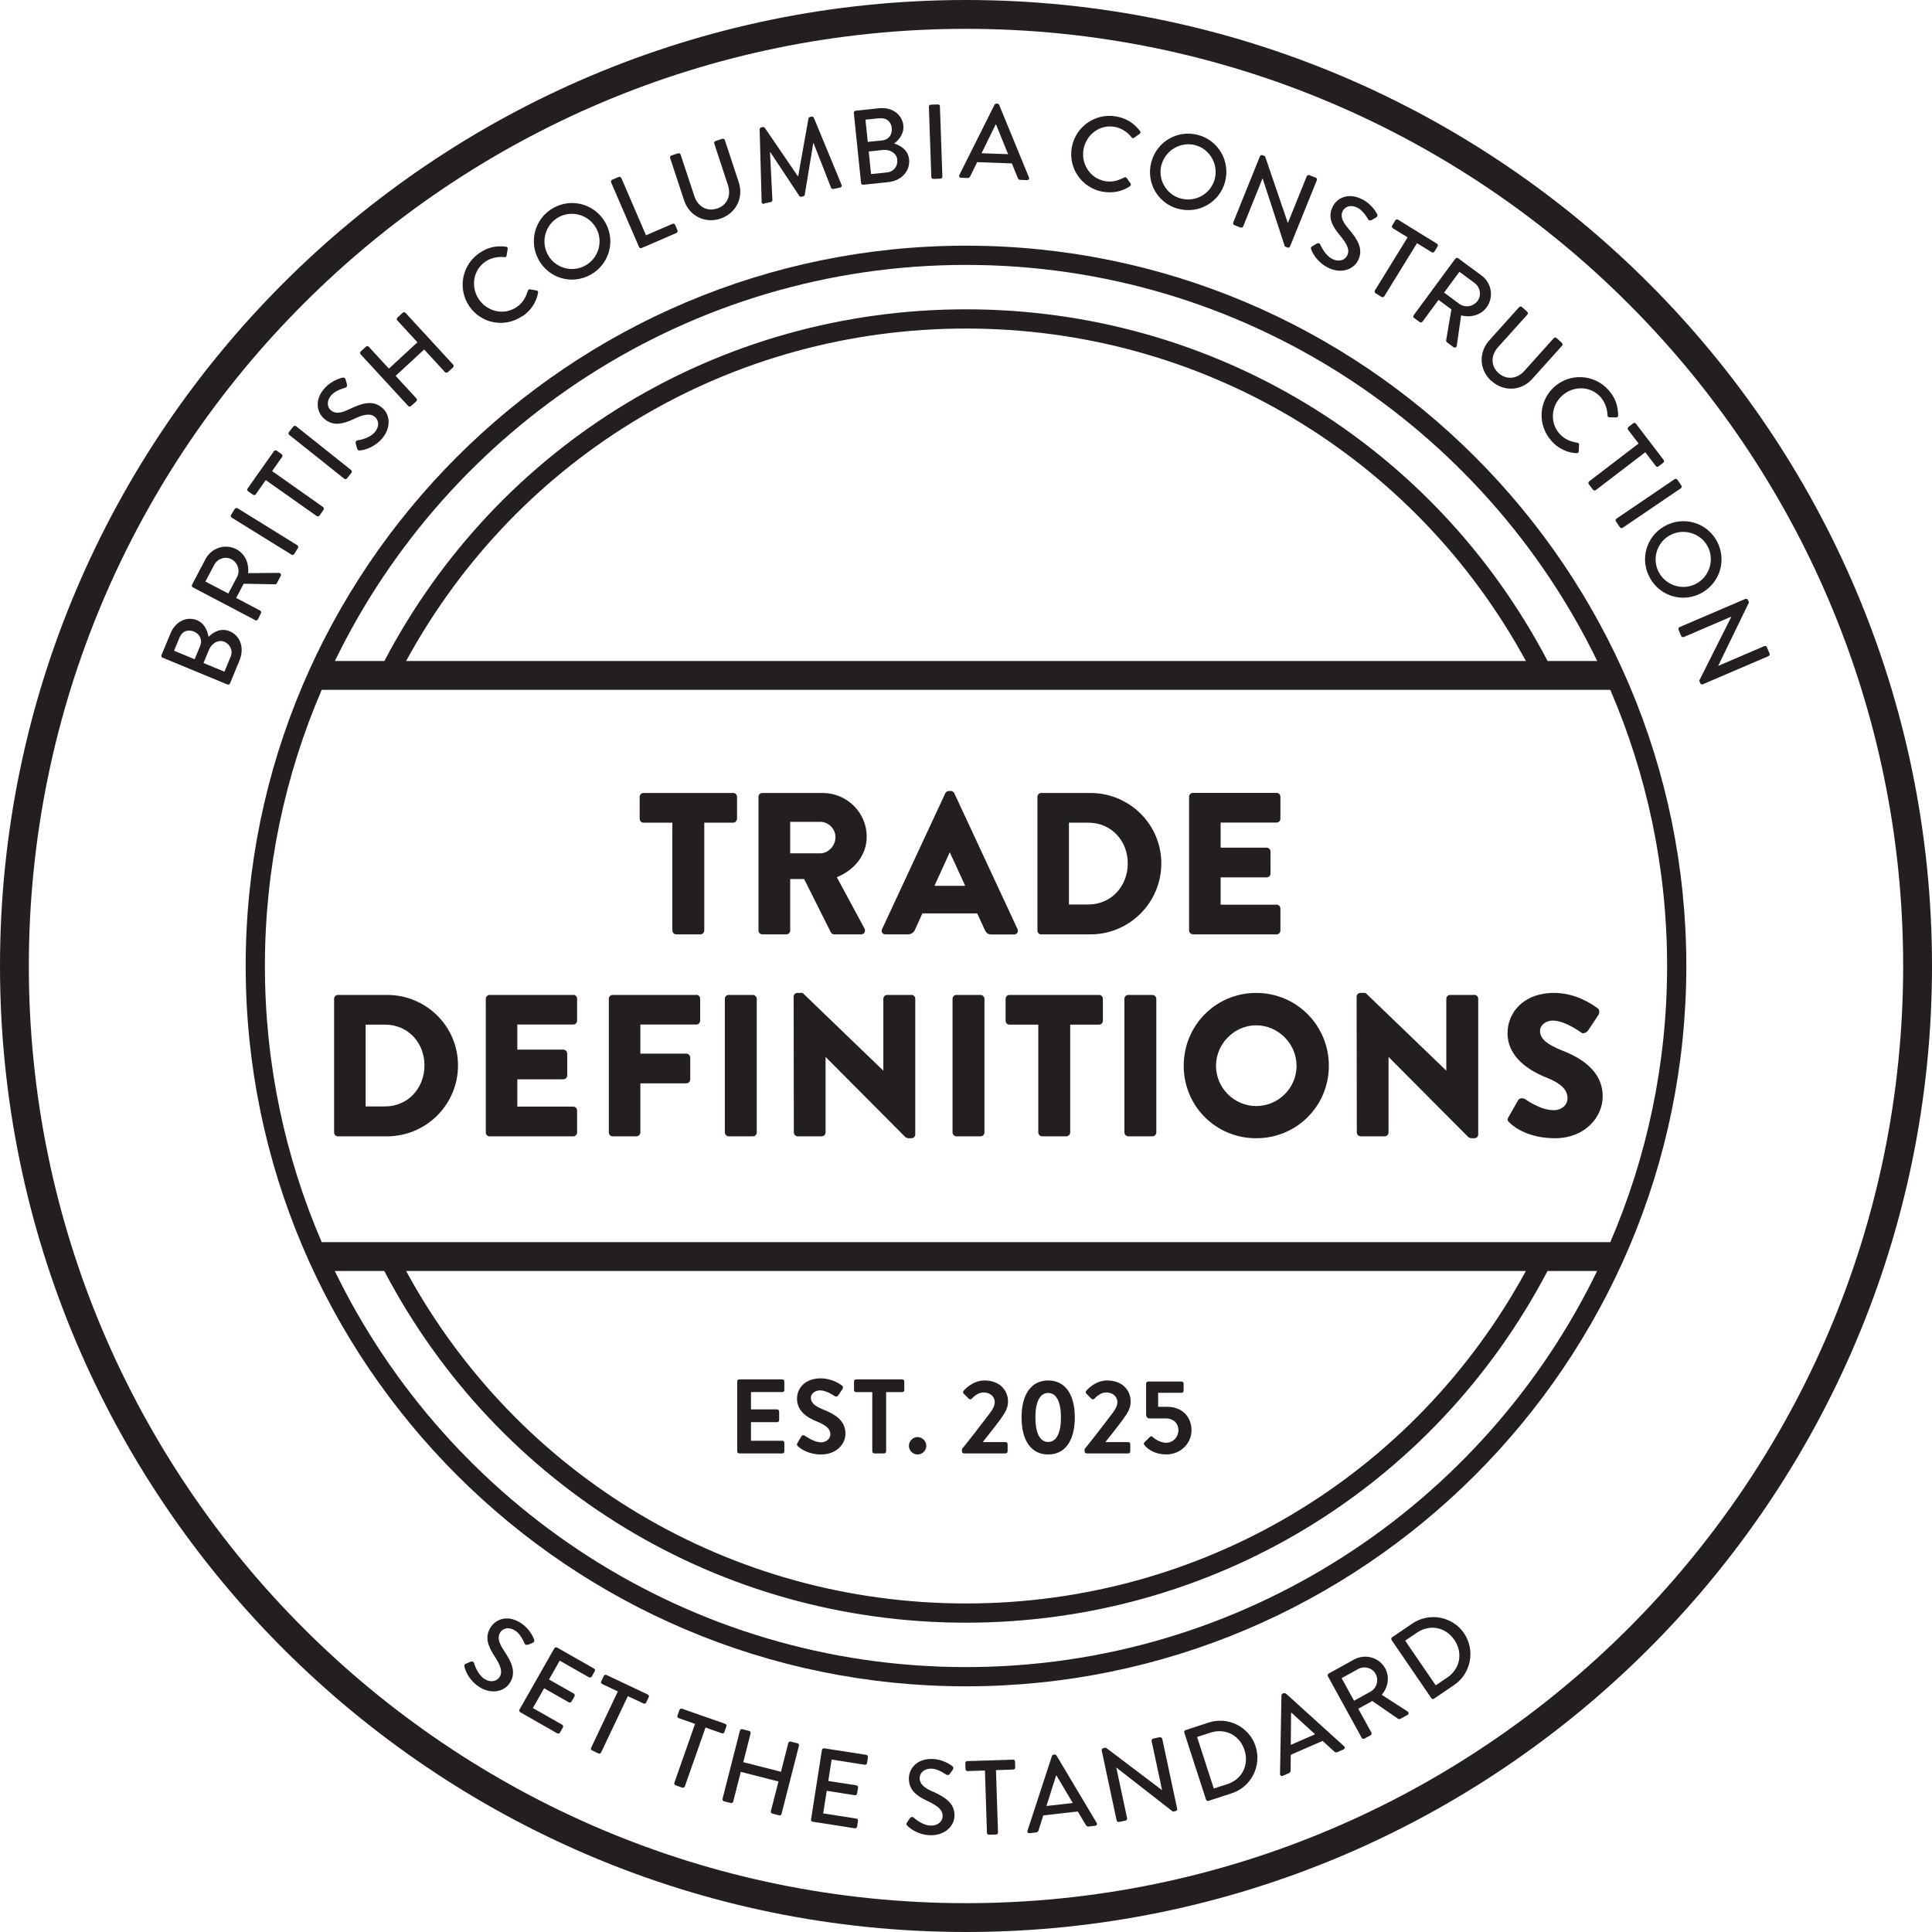 <?xml version="1.0" encoding="UTF-8"?>
<svg id="Layer_2" data-name="Layer 2" xmlns="http://www.w3.org/2000/svg" viewBox="0 0 201 201">
  <defs>
    <style>
      .cls-1 {
        fill: #231f20;
      }
    </style>
  </defs>
  <g id="Layer_2-2" data-name="Layer 2">
    <g>
      <path class="cls-1" d="M100.5,0C45.08,0,0,45.08,0,100.5s45.08,100.5,100.5,100.5,100.5-45.08,100.5-100.5S155.92,0,100.5,0ZM100.5,198c-53.76,0-97.5-43.74-97.5-97.5S46.74,3,100.5,3s97.5,43.74,97.5,97.5-43.74,97.5-97.5,97.5Z"/>
      <path class="cls-1" d="M23.88,65.67c-.94-.39-1.74.14-2.19.59-.08-.59-.4-1.41-1.18-1.73-1.07-.44-2.25.11-2.76,1.34l-.95,2.28c-.05.11.01.23.11.27l6.75,2.79c.1.04.23,0,.27-.11l.99-2.4c.53-1.29.09-2.57-1.05-3.04ZM20.82,67.21l-.57,1.38-2.14-.89.57-1.38c.27-.65.86-.87,1.48-.62.61.25.93.85.66,1.5ZM23.99,68.33l-.64,1.55-2.18-.9.58-1.4c.28-.66.97-1.07,1.59-.81.63.26.91.94.66,1.56Z"/>
      <path class="cls-1" d="M26.54,64.53c.1.05.23.02.28-.09l.33-.64c.05-.1,0-.23-.09-.28l-2.49-1.31.78-1.48,3.28.06c.05,0,.13-.03.17-.11l.4-.76c.09-.17-.03-.32-.2-.32l-3.19.03c.11-1.03-.32-2.02-1.22-2.49-1.16-.61-2.6-.14-3.21,1.03l-1.4,2.66c-.06.11-.01.23.09.28l6.47,3.4ZM22.29,58.76c.33-.64,1.16-.92,1.79-.58.67.36.92,1.2.59,1.83l-.92,1.74-2.38-1.25.92-1.74Z"/>
      <rect class="cls-1" x="26.94" y="51.43" width="1.15" height="7.73" rx=".21" ry=".21" transform="translate(-33.98 49.59) rotate(-58.25)"/>
      <path class="cls-1" d="M26.32,51.47c.09.06.22.05.29-.05l1.04-1.47,5.3,3.74c.09.06.23.04.29-.05l.42-.6c.06-.09.04-.23-.05-.29l-5.3-3.74,1.04-1.47c.07-.1.04-.23-.05-.29l-.51-.36c-.09-.06-.22-.05-.29.05l-2.74,3.88c-.07.1-.04.23.05.29l.51.36Z"/>
      <path class="cls-1" d="M32.95,43.21h.73c.12,0,.21.09.21.21v7.31c0,.12-.09.21-.21.21h-.73c-.12,0-.21-.09-.21-.21v-7.31c0-.12.09-.21.21-.21Z" transform="translate(-24.27 43.81) rotate(-51.47)"/>
      <path class="cls-1" d="M36.77,43.61c1.07-.51,1.76-.65,2.26-.21.42.38.44,1.05-.08,1.61-.57.63-1.66.79-1.75.8-.16.02-.23.17-.19.34.04.17.1.35.14.52.07.21.18.2.31.19.24-.02,1.33-.18,2.24-1.18.96-1.07.95-2.46.1-3.22-1-.9-2.18-.5-3.43.1-.89.43-1.5.53-1.97.11-.3-.27-.52-.9.1-1.59.43-.48,1.32-.71,1.41-.74.18-.05.22-.2.18-.36-.04-.16-.09-.33-.13-.49-.05-.19-.22-.23-.32-.2-.13.03-1.11.26-1.85,1.08-1.18,1.3-.74,2.59-.1,3.16.95.86,1.98.59,3.08.08Z"/>
      <path class="cls-1" d="M42.47,42.23c.07.08.21.09.3.01l.54-.49c.09-.08.09-.22.01-.3l-2.16-2.35,2.97-2.74,2.16,2.35c.08.08.21.09.3.01l.54-.49c.08-.08.09-.22.01-.3l-4.95-5.38c-.08-.08-.22-.09-.3-.01l-.54.5c-.09.08-.09.21-.01.3l2.09,2.27-2.97,2.74-2.09-2.27c-.07-.08-.21-.09-.3-.01l-.54.49c-.08.08-.09.22-.01.3l4.95,5.38Z"/>
      <path class="cls-1" d="M54.39,32.88c.81-.56,1.39-1.38,1.59-2.41.02-.11-.04-.24-.16-.25l-.7-.12c-.09,0-.17.04-.21.16-.2.64-.48,1.22-1.15,1.68-1.3.9-3.03.5-3.92-.77-.88-1.27-.65-3.04.64-3.94.56-.39,1.31-.56,1.99-.48.14.02.22-.03.23-.16l.12-.68c.02-.12-.05-.23-.19-.25-.99-.11-1.86.04-2.78.68-1.81,1.26-2.26,3.73-1.01,5.54,1.26,1.82,3.72,2.25,5.53.99Z"/>
      <path class="cls-1" d="M61.41,28.6c1.94-1.06,2.66-3.45,1.6-5.39-1.06-1.94-3.46-2.66-5.4-1.6-1.94,1.06-2.63,3.46-1.58,5.4,1.06,1.94,3.44,2.65,5.38,1.59ZM58.13,22.59c1.39-.76,3.15-.22,3.9,1.16.76,1.39.23,3.13-1.16,3.89-1.38.75-3.13.24-3.88-1.15-.75-1.38-.24-3.15,1.14-3.9Z"/>
      <path class="cls-1" d="M66.48,25.69c.04.1.17.16.28.11l3.61-1.56c.11-.05.15-.17.11-.28l-.24-.56c-.04-.1-.16-.16-.28-.11l-2.75,1.19-2.57-5.96c-.04-.1-.17-.15-.28-.11l-.67.29c-.11.05-.15.17-.11.28l2.9,6.71Z"/>
      <path class="cls-1" d="M74.93,22.75c1.66-.55,2.45-2.19,1.93-3.78l-1.45-4.4c-.04-.1-.16-.17-.27-.13l-.7.23c-.11.04-.17.16-.13.26l1.43,4.35c.34,1.04-.07,2.07-1.15,2.42-1.07.35-2.01-.25-2.35-1.29l-1.43-4.33c-.03-.1-.15-.17-.26-.13l-.7.23c-.1.03-.17.16-.13.26l1.45,4.4c.52,1.59,2.13,2.45,3.78,1.91Z"/>
      <path class="cls-1" d="M79.5,21.17l.7-.15c.09-.02.17-.12.16-.19l-.25-4.99s.03,0,.04,0l3.01,4.55c.04.06.12.1.21.08l.19-.04c.1-.02.15-.09.16-.16l.89-5.38s.02,0,.03,0l1.83,4.66c.04.07.14.13.24.11l.7-.15c.15-.03.21-.15.14-.29l-2.88-6.97c-.04-.08-.14-.14-.23-.12l-.17.04c-.08.02-.15.09-.16.16l-1.07,6h-.04s-3.43-5.03-3.43-5.03c-.04-.06-.14-.09-.21-.08l-.17.04c-.09.02-.16.11-.16.2l.21,7.54c.01.16.11.24.26.21Z"/>
      <path class="cls-1" d="M89.82,19.22l2.58-.27c1.38-.14,2.3-1.14,2.18-2.37-.11-1.01-.95-1.47-1.56-1.65.49-.35,1.05-1.02.96-1.87-.12-1.15-1.17-1.94-2.5-1.8l-2.46.26c-.12.01-.2.12-.19.23l.75,7.28c.01.11.11.2.23.19ZM93.35,16.62c.07.68-.39,1.25-1.06,1.32l-1.67.17-.24-2.35,1.5-.16c.71-.07,1.4.34,1.47,1.01ZM91.53,12.31c.7-.07,1.18.34,1.25,1.01.07.66-.31,1.22-1.01,1.29l-1.49.15-.24-2.31,1.48-.15Z"/>
      <path class="cls-1" d="M96.97,10.88h.73c.12,0,.21.09.21.21v7.31c0,.12-.09.21-.21.21h-.73c-.12,0-.21-.09-.21-.21v-7.31c0-.12.09-.21.21-.21Z" transform="translate(-.45 3.4) rotate(-2)"/>
      <path class="cls-1" d="M99.97,18.49l.7.03c.13,0,.22-.08.26-.16.24-.5.49-.99.73-1.49l3.61.13.63,1.54c.04.1.11.17.25.17l.7.03c.17,0,.26-.13.2-.28l-3.1-7.55c-.03-.07-.13-.13-.18-.13h-.11c-.05,0-.16.04-.19.11l-3.66,7.31c-.07.14.01.29.18.29ZM103.58,12.96h.05s1.25,3.08,1.25,3.08l-2.76-.1,1.46-2.98Z"/>
      <path class="cls-1" d="M114.72,19.94c.97.18,1.96.02,2.83-.56.09-.06.14-.2.07-.29l-.41-.58c-.05-.07-.15-.1-.26-.04-.6.3-1.21.52-2,.37-1.55-.29-2.5-1.8-2.22-3.32.28-1.52,1.7-2.61,3.25-2.32.67.12,1.32.54,1.74,1.08.08.12.18.13.27.05l.57-.4c.1-.07.13-.2.04-.31-.62-.78-1.34-1.29-2.44-1.5-2.17-.4-4.25,1.02-4.65,3.2-.4,2.17,1.03,4.22,3.2,4.63Z"/>
      <path class="cls-1" d="M122.54,21.71c2.13.59,4.3-.62,4.9-2.75.59-2.13-.63-4.32-2.76-4.91-2.13-.59-4.3.65-4.89,2.78-.59,2.13.63,4.29,2.75,4.89ZM120.85,17.12c.42-1.51,2.02-2.43,3.53-2.01,1.52.42,2.41,2.04,1.99,3.55-.42,1.52-2.01,2.41-3.54,1.99-1.51-.42-2.41-2-1.99-3.52Z"/>
      <path class="cls-1" d="M129.07,23.67c.11.04.23-.01.27-.12l2.01-4.99h.01s2.31,7.08,2.31,7.08l.27.11c.1.04.23,0,.27-.11l2.79-6.89c.04-.1-.01-.23-.12-.27l-.66-.26c-.11-.04-.23.01-.27.12l-1.96,4.85h-.01s-2.37-6.94-2.37-6.94l-.26-.1c-.1-.04-.23,0-.27.11l-2.78,6.89c-.04.1.01.23.12.27l.65.26Z"/>
      <path class="cls-1" d="M136.52,25.62c-.18.12-.15.22-.1.34.08.23.51,1.25,1.71,1.87,1.27.66,2.62.3,3.15-.72.62-1.2-.07-2.24-.97-3.29-.64-.75-.9-1.32-.61-1.88.19-.36.74-.74,1.56-.31.57.29,1.02,1.1,1.07,1.17.09.16.25.17.39.08.14-.08.3-.17.44-.25.17-.1.17-.27.11-.36-.06-.12-.53-1.01-1.52-1.52-1.56-.81-2.69-.06-3.08.71-.59,1.14-.07,2.06.71,3,.76.91,1.08,1.54.78,2.13-.26.5-.9.69-1.58.34-.75-.39-1.19-1.41-1.22-1.49-.06-.14-.22-.18-.38-.09-.15.08-.31.19-.46.27Z"/>
      <path class="cls-1" d="M146.44,24.7l-3.4,5.52c-.06.09-.02.23.07.29l.62.38c.09.06.23.03.29-.07l3.4-5.52,1.53.94c.1.06.23.03.29-.07l.32-.53c.06-.09.04-.22-.07-.29l-4.04-2.49c-.1-.06-.23-.03-.29.07l-.32.53c-.06.09-.04.22.07.29l1.53.94Z"/>
      <path class="cls-1" d="M147.12,33.08l.58.43c.09.07.23.04.29-.04l1.67-2.27,1.34.99-.55,3.23s.01.13.08.19l.69.51c.15.11.32.01.34-.15l.45-3.16c1,.26,2.04-.02,2.65-.83.78-1.06.53-2.55-.54-3.33l-2.42-1.78c-.1-.07-.23-.04-.29.04l-4.34,5.89c-.06.09-.05.22.04.29ZM151.84,28.28l1.58,1.17c.58.43.73,1.28.3,1.86-.45.61-1.32.73-1.9.3l-1.58-1.17,1.59-2.16Z"/>
      <path class="cls-1" d="M155.17,39.63c1.3,1.17,3.12,1.04,4.24-.21l3.1-3.45c.07-.08.07-.22-.02-.3l-.55-.5c-.09-.08-.22-.07-.3.02l-3.06,3.41c-.73.81-1.83.97-2.68.21-.84-.75-.79-1.87-.05-2.69l3.05-3.39c.08-.08.08-.21-.01-.3l-.55-.49c-.08-.07-.22-.07-.3.02l-3.1,3.45c-1.12,1.25-1.06,3.07.22,4.23Z"/>
      <path class="cls-1" d="M161.42,45.89c.66.73,1.55,1.2,2.6,1.26.11,0,.23-.08.23-.19l.03-.71c0-.08-.06-.17-.19-.19-.66-.12-1.28-.32-1.82-.91-1.06-1.17-.9-2.94.24-3.98,1.14-1.04,2.93-1.05,3.99.12.46.51.72,1.22.74,1.91,0,.14.06.21.19.21l.7.02c.12,0,.22-.08.22-.22-.02-.99-.29-1.84-1.04-2.67-1.49-1.63-4-1.75-5.63-.27-1.63,1.49-1.74,3.98-.25,5.62Z"/>
      <path class="cls-1" d="M170.48,46.14l-5.15,3.94c-.09.07-.11.21-.04.29l.44.58c.07.09.21.11.29.04l5.15-3.94,1.09,1.43c.07.1.21.11.29.04l.49-.38c.09-.07.11-.2.04-.29l-2.88-3.77c-.07-.1-.21-.11-.29-.04l-.49.38c-.09.07-.11.2-.04.29l1.09,1.43Z"/>
      <path class="cls-1" d="M167.86,51.81h7.31c.12,0,.21.09.21.21v.73c0,.12-.09.21-.21.21h-7.31c-.12,0-.21-.09-.21-.21v-.73c0-.12.09-.21.21-.21Z" transform="translate(.2 105.4) rotate(-34.18)"/>
      <path class="cls-1" d="M171.67,60.16c1.09,1.92,3.49,2.59,5.41,1.5,1.92-1.09,2.59-3.51,1.5-5.43-1.09-1.92-3.5-2.57-5.42-1.48-1.92,1.09-2.58,3.49-1.49,5.4ZM173.7,55.71c1.36-.78,3.14-.3,3.92,1.06.78,1.37.28,3.15-1.09,3.92-1.37.78-3.12.29-3.91-1.08-.78-1.36-.3-3.12,1.07-3.9Z"/>
      <path class="cls-1" d="M183.83,67.33c-.05-.11-.17-.15-.28-.11l-4.8,2.06h0s3.21-6.61,3.21-6.61l-.11-.25c-.04-.1-.17-.16-.27-.11l-6.84,2.93c-.1.04-.15.17-.11.28l.27.64c.05.11.17.15.28.11l4.95-2.12h0s-3.35,6.67-3.35,6.67l.11.26c.04.1.16.16.27.11l6.83-2.93c.1-.04.15-.17.11-.28l-.28-.65Z"/>
      <path class="cls-1" d="M54.95,171.11c.15-.06.32-.13.46-.19.18-.08.2-.25.16-.35-.05-.13-.41-1.07-1.33-1.68-1.45-.98-2.66-.38-3.15.34-.72,1.06-.31,2.04.35,3.06.65.99.89,1.66.52,2.2-.32.47-.98.58-1.61.15-.7-.48-1.01-1.54-1.03-1.62-.05-.15-.2-.2-.36-.14-.16.06-.33.15-.49.21-.2.09-.17.2-.14.33.05.24.36,1.3,1.48,2.05,1.19.8,2.56.6,3.21-.35.75-1.12.19-2.23-.58-3.38-.55-.82-.73-1.42-.38-1.94.23-.34.82-.64,1.59-.12.53.36.89,1.21.92,1.29.07.17.23.19.38.12Z"/>
      <path class="cls-1" d="M61.88,173.88c.05-.1.03-.23-.08-.29l-3.84-2.18c-.11-.06-.23-.02-.29.08l-3.62,6.36c-.05.1-.03.23.08.29l3.84,2.19c.11.06.23.02.29-.08l.3-.53c.05-.1.03-.23-.08-.29l-3.04-1.73,1.17-2.06,2.56,1.46c.1.05.23.03.29-.08l.31-.54c.05-.1.02-.23-.08-.29l-2.57-1.46,1.11-1.96,3.04,1.73c.11.06.23.02.29-.08l.31-.54Z"/>
      <path class="cls-1" d="M63.1,174.26c-.11-.05-.23,0-.28.1l-.27.56c-.05.1-.01.23.1.28l1.63.77-2.78,5.86c-.05.1,0,.23.1.28l.66.31c.1.05.23,0,.28-.1l2.78-5.86,1.63.77c.11.05.23,0,.28-.1l.26-.56c.05-.1.01-.23-.1-.28l-4.29-2.03Z"/>
      <path class="cls-1" d="M75.36,180.19l.21-.58c.04-.1-.01-.23-.13-.27l-4.48-1.57c-.11-.04-.23.02-.27.13l-.21.58c-.04.1.01.23.13.27l1.7.6-2.15,6.12c-.04.1.03.23.13.27l.69.24c.1.04.23-.02.27-.13l2.15-6.12,1.7.6c.11.04.23-.02.27-.13Z"/>
      <path class="cls-1" d="M82.98,181.37l-.71-.18c-.12-.03-.23.04-.26.15l-.76,2.99-3.92-1,.76-2.99c.03-.11-.03-.23-.15-.26l-.71-.18c-.11-.03-.23.04-.25.15l-1.81,7.09c-.03.11.04.23.15.26l.71.18c.12.03.23-.04.25-.15l.79-3.09,3.92,1-.79,3.09c-.03.11.03.22.15.25l.71.18c.11.03.23-.04.25-.15l1.81-7.09c.03-.11-.04-.23-.15-.26Z"/>
      <path class="cls-1" d="M90.12,182.57l-4.37-.68c-.12-.02-.22.07-.24.17l-1.13,7.23c-.02.11.05.22.18.24l4.37.68c.12.02.22-.07.24-.17l.09-.6c.02-.11-.05-.22-.17-.24l-3.45-.54.37-2.35,2.92.46c.11.02.22-.06.24-.18l.1-.61c.02-.11-.07-.22-.18-.24l-2.92-.45.35-2.23,3.45.54c.12.02.22-.07.24-.18l.09-.61c.02-.11-.06-.22-.17-.24Z"/>
      <path class="cls-1" d="M97.03,186.4c-.9-.41-1.37-.82-1.35-1.45.02-.41.36-.98,1.29-.94.64.03,1.39.57,1.47.61.15.1.3.05.39-.09.09-.13.2-.28.29-.41.12-.16.04-.32-.05-.38-.11-.08-.91-.69-2.01-.74-1.75-.07-2.47,1.08-2.5,1.94-.05,1.28.8,1.9,1.91,2.42,1.07.5,1.63.94,1.6,1.6-.02.56-.53,1.01-1.29.97-.85-.04-1.67-.78-1.73-.84-.12-.1-.27-.07-.38.07-.11.14-.2.3-.31.44-.12.18-.04.26.05.36.17.17.99.92,2.34.97,1.43.06,2.5-.84,2.55-1.98.06-1.35-1.01-2-2.27-2.57Z"/>
      <path class="cls-1" d="M105.38,183.07l-4.75.15c-.12,0-.21.11-.2.22l.02.62c0,.11.1.21.22.2l1.8-.06.21,6.48c0,.11.11.21.22.2l.73-.02c.11,0,.21-.11.2-.22l-.21-6.48,1.8-.06c.12,0,.21-.11.2-.22l-.02-.62c0-.11-.09-.21-.22-.2Z"/>
      <path class="cls-1" d="M109.92,182.64c-.04-.06-.14-.11-.2-.1h-.11c-.05.02-.15.08-.17.15l-2.54,7.77c-.05.15.05.28.22.26l.69-.08c.13-.02.21-.11.23-.19.16-.53.34-1.05.5-1.58l3.59-.41.85,1.43c.06.09.14.15.27.14l.69-.08c.17-.02.24-.17.15-.31l-4.18-7.01ZM108.87,187.89l1-3.16h.05s1.69,2.85,1.69,2.85l-2.74.31Z"/>
      <path class="cls-1" d="M120.66,180.73l-.69.15c-.12.03-.18.14-.16.25l1.09,5.11h-.01s-5.84-4.42-5.84-4.42l-.27.06c-.11.02-.19.13-.16.24l1.55,7.27c.02.11.14.18.25.16l.68-.14c.12-.03.18-.14.16-.25l-1.12-5.26h.01s5.88,4.58,5.88,4.58l.28-.06c.11-.02.19-.13.16-.24l-1.55-7.27c-.02-.11-.14-.19-.25-.16Z"/>
      <path class="cls-1" d="M125.75,179.21l-2.42.79c-.1.03-.16.16-.12.26l2.26,6.96c.03.1.15.17.25.14l2.42-.79c2.03-.66,3.15-2.85,2.49-4.89-.66-2.02-2.85-3.13-4.88-2.47ZM127.67,185.62l-1.39.45-1.74-5.36,1.39-.45c1.54-.5,3.03.26,3.54,1.8.51,1.56-.25,3.06-1.79,3.56Z"/>
      <path class="cls-1" d="M133.76,176.2c-.06-.05-.17-.06-.22-.04l-.1.04c-.05.02-.12.11-.12.19l-.15,8.17c0,.16.13.25.29.19l.64-.28c.12-.05.17-.17.17-.25,0-.55.01-1.1.02-1.66l3.31-1.44,1.23,1.12c.08.07.18.1.3.05l.64-.28c.15-.07.18-.23.06-.34l-6.05-5.48ZM134.29,181.52l.03-3.31.05-.02,2.45,2.24-2.53,1.1Z"/>
      <path class="cls-1" d="M143.76,176.32c.66-.8.84-1.86.35-2.75-.63-1.15-2.09-1.55-3.25-.91l-2.63,1.45c-.11.06-.14.19-.08.28l3.52,6.41c.05.1.18.14.29.08l.63-.35c.1-.05.14-.19.08-.29l-1.36-2.47,1.46-.8,2.7,1.86s.13.04.2,0l.76-.41c.16-.09.15-.28,0-.37l-2.68-1.73ZM142.59,175.99l-1.72.95-1.29-2.35,1.72-.95c.63-.35,1.47-.13,1.81.5.37.67.11,1.5-.52,1.85Z"/>
      <path class="cls-1" d="M146.93,168.91l-2.1,1.43c-.09.06-.11.19-.05.29l4.13,6.04c.06.09.19.12.28.06l2.1-1.43c1.76-1.2,2.22-3.62,1.02-5.39-1.2-1.75-3.62-2.2-5.38-1ZM150.57,174.52l-1.2.82-3.18-4.65,1.21-.82c1.34-.92,2.98-.61,3.9.73.92,1.35.62,3-.72,3.92Z"/>
      <path class="cls-1" d="M100.5,25.56c-41.32,0-74.94,33.62-74.94,74.94s33.62,74.94,74.94,74.94,74.94-33.62,74.94-74.94S141.82,25.56,100.5,25.56ZM100.5,27.56c28.85,0,53.84,16.84,65.67,41.21h-5.16c-11.86-22.6-34.94-36.59-60.51-36.59s-48.65,13.99-60.51,36.59h-5.15c11.82-24.37,36.81-41.21,65.67-41.21ZM158.75,68.77H42.25c11.66-21.39,33.78-34.59,58.25-34.59s46.6,13.2,58.25,34.59ZM100.5,173.44c-28.85,0-53.84-16.84-65.67-41.21h5.15c11.86,22.6,34.94,36.59,60.51,36.59s48.65-13.99,60.51-36.59h5.16c-11.82,24.37-36.81,41.21-65.67,41.21ZM42.25,132.23h116.5c-11.66,21.39-33.77,34.59-58.25,34.59s-46.6-13.2-58.25-34.59ZM167.53,129.23H33.47c-3.8-8.82-5.91-18.53-5.91-28.73s2.11-19.91,5.91-28.73h134.06c3.8,8.82,5.91,18.53,5.91,28.73s-2.11,19.91-5.91,28.73Z"/>
      <path class="cls-1" d="M76.91,151.21h4.48c.12,0,.21-.1.21-.21v-.9c0-.11-.09-.21-.21-.21h-3.26v-1.93h2.72c.11,0,.21-.09.21-.21v-.91c0-.11-.1-.21-.21-.21h-2.72v-1.8h3.26c.12,0,.21-.1.21-.21v-.9c0-.11-.09-.21-.21-.21h-4.48c-.12,0-.21.1-.21.21v7.28c0,.11.09.21.21.21Z"/>
      <path class="cls-1" d="M85.39,150.05c-.71,0-1.61-.65-1.66-.68-.1-.08-.29-.08-.37.08l-.4.68c-.1.18-.04.23.05.33.22.21,1.03.86,2.42.86,1.55,0,2.53-1.04,2.53-2.18,0-1.42-1.23-2.06-2.3-2.49-.89-.36-1.3-.71-1.3-1.23,0-.35.34-.77.97-.77s1.44.55,1.53.61c.13.09.3,0,.38-.13l.42-.63c.08-.11.04-.3-.07-.36-.22-.17-1.08-.74-2.2-.74-1.75,0-2.47,1.13-2.47,2.11,0,1.3,1.03,1.96,2.07,2.38.92.37,1.4.76,1.4,1.32,0,.47-.43.85-1,.85Z"/>
      <path class="cls-1" d="M89.07,144.83h1.68v6.17c0,.11.1.21.21.21h1.02c.11,0,.21-.1.21-.21v-6.17h1.68c.12,0,.21-.1.21-.21v-.9c0-.11-.09-.21-.21-.21h-4.81c-.12,0-.21.1-.21.21v.9c0,.11.09.21.21.21Z"/>
      <path class="cls-1" d="M95.46,151.32c.5,0,.91-.41.91-.9s-.42-.91-.91-.91-.9.42-.9.91.41.9.9.9Z"/>
      <path class="cls-1" d="M100.29,151.21h4.33c.11,0,.21-.1.21-.21v-.76c0-.11-.1-.21-.21-.21h-2.38c.58-.74,1.42-1.77,1.89-2.44.43-.62.74-1.07.74-1.78,0-1.19-.88-2.19-2.45-2.19-1.31,0-2.17,1.08-2.17,1.08-.08.09-.06.22.01.29l.53.53c.09.09.21.09.3,0,.25-.27.7-.65,1.23-.65.79,0,1.17.51,1.17,1,0,.37-.22.8-.56,1.22-.74.98-2.12,2.78-2.85,3.66v.25c0,.11.09.21.21.21Z"/>
      <path class="cls-1" d="M109.05,151.32c1.76,0,2.77-1.44,2.77-3.85s-1.01-3.85-2.77-3.85-2.77,1.44-2.77,3.85,1.01,3.85,2.77,3.85ZM109.05,144.92c.85,0,1.33.92,1.33,2.55s-.48,2.55-1.33,2.55-1.33-.91-1.33-2.55.48-2.55,1.33-2.55Z"/>
      <path class="cls-1" d="M113.05,151.21h4.33c.11,0,.21-.1.21-.21v-.76c0-.11-.1-.21-.21-.21h-2.38c.58-.74,1.42-1.77,1.89-2.44.43-.62.74-1.07.74-1.78,0-1.19-.88-2.19-2.45-2.19-1.31,0-2.17,1.08-2.17,1.08-.08.09-.05.22.01.29l.53.53c.09.09.21.09.3,0,.25-.27.7-.65,1.23-.65.79,0,1.17.51,1.17,1,0,.37-.22.8-.56,1.22-.74.98-2.12,2.78-2.85,3.66v.25c0,.11.09.21.21.21Z"/>
      <path class="cls-1" d="M121.3,151.32c1.52,0,2.66-1.14,2.66-2.52s-.96-2.44-2.52-2.44h-.95v-1.46h2.44c.12,0,.21-.1.21-.21v-.75c0-.11-.09-.21-.21-.21h-3.48c-.12,0-.21.1-.21.21v3.25c0,.18.12.38.34.38h1.69c.87,0,1.33.55,1.33,1.23s-.53,1.3-1.28,1.3-1.38-.57-1.42-.62c-.09-.08-.19-.06-.26.01l-.55.54c-.13.13-.12.21.02.37.28.33.99.91,2.17.91Z"/>
      <path class="cls-1" d="M76.68,85.19v-2.29c0-.21-.17-.4-.4-.4h-9.33c-.23,0-.4.19-.4.4v2.29c0,.21.17.4.4.4h3v11.22c0,.21.19.4.4.4h2.52c.21,0,.4-.19.4-.4v-11.22h3c.23,0,.4-.19.4-.4Z"/>
      <path class="cls-1" d="M86.45,97.02c.04.08.17.19.34.19h2.79c.36,0,.5-.34.36-.61l-2.88-5.34c1.83-.74,3.11-2.29,3.11-4.22,0-2.5-2.06-4.54-4.58-4.54h-6.28c-.23,0-.4.19-.4.4v13.91c0,.21.17.4.4.4h2.5c.21,0,.4-.19.4-.4v-5.36h1.45l2.79,5.57ZM82.21,85.5h3.11c.86,0,1.6.71,1.6,1.6s-.74,1.68-1.6,1.68h-3.11v-3.28Z"/>
      <path class="cls-1" d="M105.86,96.66l-6.58-14.14c-.06-.13-.21-.23-.36-.23h-.21c-.15,0-.29.1-.36.23l-6.58,14.14c-.13.27.04.55.36.55h2.31c.42,0,.65-.25.76-.5l.76-1.68h5.71l.76,1.66c.19.4.36.53.74.53h2.33c.31,0,.48-.27.36-.55ZM97.22,92.16l1.58-3.47h.02l1.6,3.47h-3.19Z"/>
      <path class="cls-1" d="M113.44,82.5h-5.13c-.21,0-.38.19-.38.4v13.91c0,.21.17.4.38.4h5.13c4.06,0,7.38-3.3,7.38-7.38s-3.32-7.33-7.38-7.33ZM113.23,94.1h-2.02v-8.51h2.02c2.38,0,4.1,1.87,4.1,4.24s-1.72,4.27-4.1,4.27Z"/>
      <path class="cls-1" d="M124.11,97.21h8.7c.23,0,.4-.19.4-.4v-2.29c0-.21-.17-.4-.4-.4h-5.82v-2.84h4.79c.21,0,.4-.17.4-.4v-2.29c0-.21-.19-.4-.4-.4h-4.79v-2.61h5.82c.23,0,.4-.19.4-.4v-2.29c0-.21-.17-.4-.4-.4h-8.7c-.23,0-.4.19-.4.4v13.91c0,.21.17.4.4.4Z"/>
      <path class="cls-1" d="M40.27,103.51h-5.13c-.21,0-.38.19-.38.4v13.91c0,.21.17.4.38.4h5.13c4.06,0,7.38-3.3,7.38-7.38s-3.32-7.33-7.38-7.33ZM40.06,115.11h-2.02v-8.51h2.02c2.38,0,4.1,1.87,4.1,4.24s-1.72,4.27-4.1,4.27Z"/>
      <path class="cls-1" d="M59.64,103.51h-8.7c-.23,0-.4.19-.4.4v13.91c0,.21.17.4.4.4h8.7c.23,0,.4-.19.4-.4v-2.29c0-.21-.17-.4-.4-.4h-5.82v-2.84h4.79c.21,0,.4-.17.4-.4v-2.29c0-.21-.19-.4-.4-.4h-4.79v-2.61h5.82c.23,0,.4-.19.4-.4v-2.29c0-.21-.17-.4-.4-.4Z"/>
      <path class="cls-1" d="M72.44,103.51h-8.7c-.23,0-.4.19-.4.4v13.91c0,.21.17.4.4.4h2.48c.21,0,.4-.19.4-.4v-5.11h4.79c.21,0,.4-.19.4-.4v-2.29c0-.21-.19-.4-.4-.4h-4.79v-3.03h5.82c.23,0,.4-.19.4-.4v-2.29c0-.21-.17-.4-.4-.4Z"/>
      <rect class="cls-1" x="75.41" y="103.51" width="3.32" height="14.71" rx=".4" ry=".4"/>
      <path class="cls-1" d="M94.82,103.51h-2.52c-.23,0-.4.19-.4.4v7.46h-.02l-8.38-8.07h-.53c-.21,0-.4.17-.4.38l.02,14.14c0,.21.19.4.4.4h2.5c.23,0,.4-.19.4-.4v-7.84h.02l8.3,8.34s.21.1.27.1h.34c.21,0,.4-.17.4-.38v-14.14c0-.21-.19-.4-.4-.4Z"/>
      <rect class="cls-1" x="99.1" y="103.51" width="3.32" height="14.71" rx=".4" ry=".4"/>
      <path class="cls-1" d="M114.35,103.51h-9.33c-.23,0-.4.19-.4.4v2.29c0,.21.17.4.4.4h3v11.22c0,.21.19.4.4.4h2.52c.21,0,.4-.19.4-.4v-11.22h3c.23,0,.4-.19.4-.4v-2.29c0-.21-.17-.4-.4-.4Z"/>
      <rect class="cls-1" x="116.98" y="103.51" width="3.32" height="14.71" rx=".4" ry=".4"/>
      <path class="cls-1" d="M130.69,103.3c-4.2,0-7.54,3.38-7.54,7.58s3.34,7.54,7.54,7.54,7.56-3.34,7.56-7.54-3.36-7.58-7.56-7.58ZM130.69,115.07c-2.29,0-4.18-1.89-4.18-4.18s1.89-4.22,4.18-4.22,4.2,1.91,4.2,4.22-1.89,4.18-4.2,4.18Z"/>
      <path class="cls-1" d="M153.39,103.51h-2.52c-.23,0-.4.19-.4.4v7.46h-.02l-8.38-8.07h-.53c-.21,0-.4.17-.4.38l.02,14.14c0,.21.19.4.4.4h2.5c.23,0,.4-.19.4-.4v-7.84h.02l8.3,8.34s.21.1.27.1h.34c.21,0,.4-.17.4-.38v-14.14c0-.21-.19-.4-.4-.4Z"/>
      <path class="cls-1" d="M162.51,109.29c-1.66-.67-2.29-1.26-2.29-2.04,0-.57.57-1.07,1.32-1.07,1.28,0,2.82,1.16,3,1.26.19.15.57-.04.71-.27l1.07-1.62c.08-.15.13-.53-.13-.67-.63-.46-2.31-1.58-4.5-1.58-3.24,0-4.85,2.1-4.85,4.18,0,2.52,2.27,3.93,4.08,4.64,1.43.57,2.16,1.24,2.16,2.12,0,.74-.61,1.26-1.45,1.26-1.39,0-2.9-1.11-2.98-1.16-.15-.1-.55-.15-.71.13l-.99,1.74c-.17.29-.11.38.1.59.48.48,2,1.62,4.73,1.62,3.09,0,4.96-2.18,4.96-4.35,0-2.86-2.61-4.14-4.24-4.79Z"/>
    </g>
  </g>
</svg>